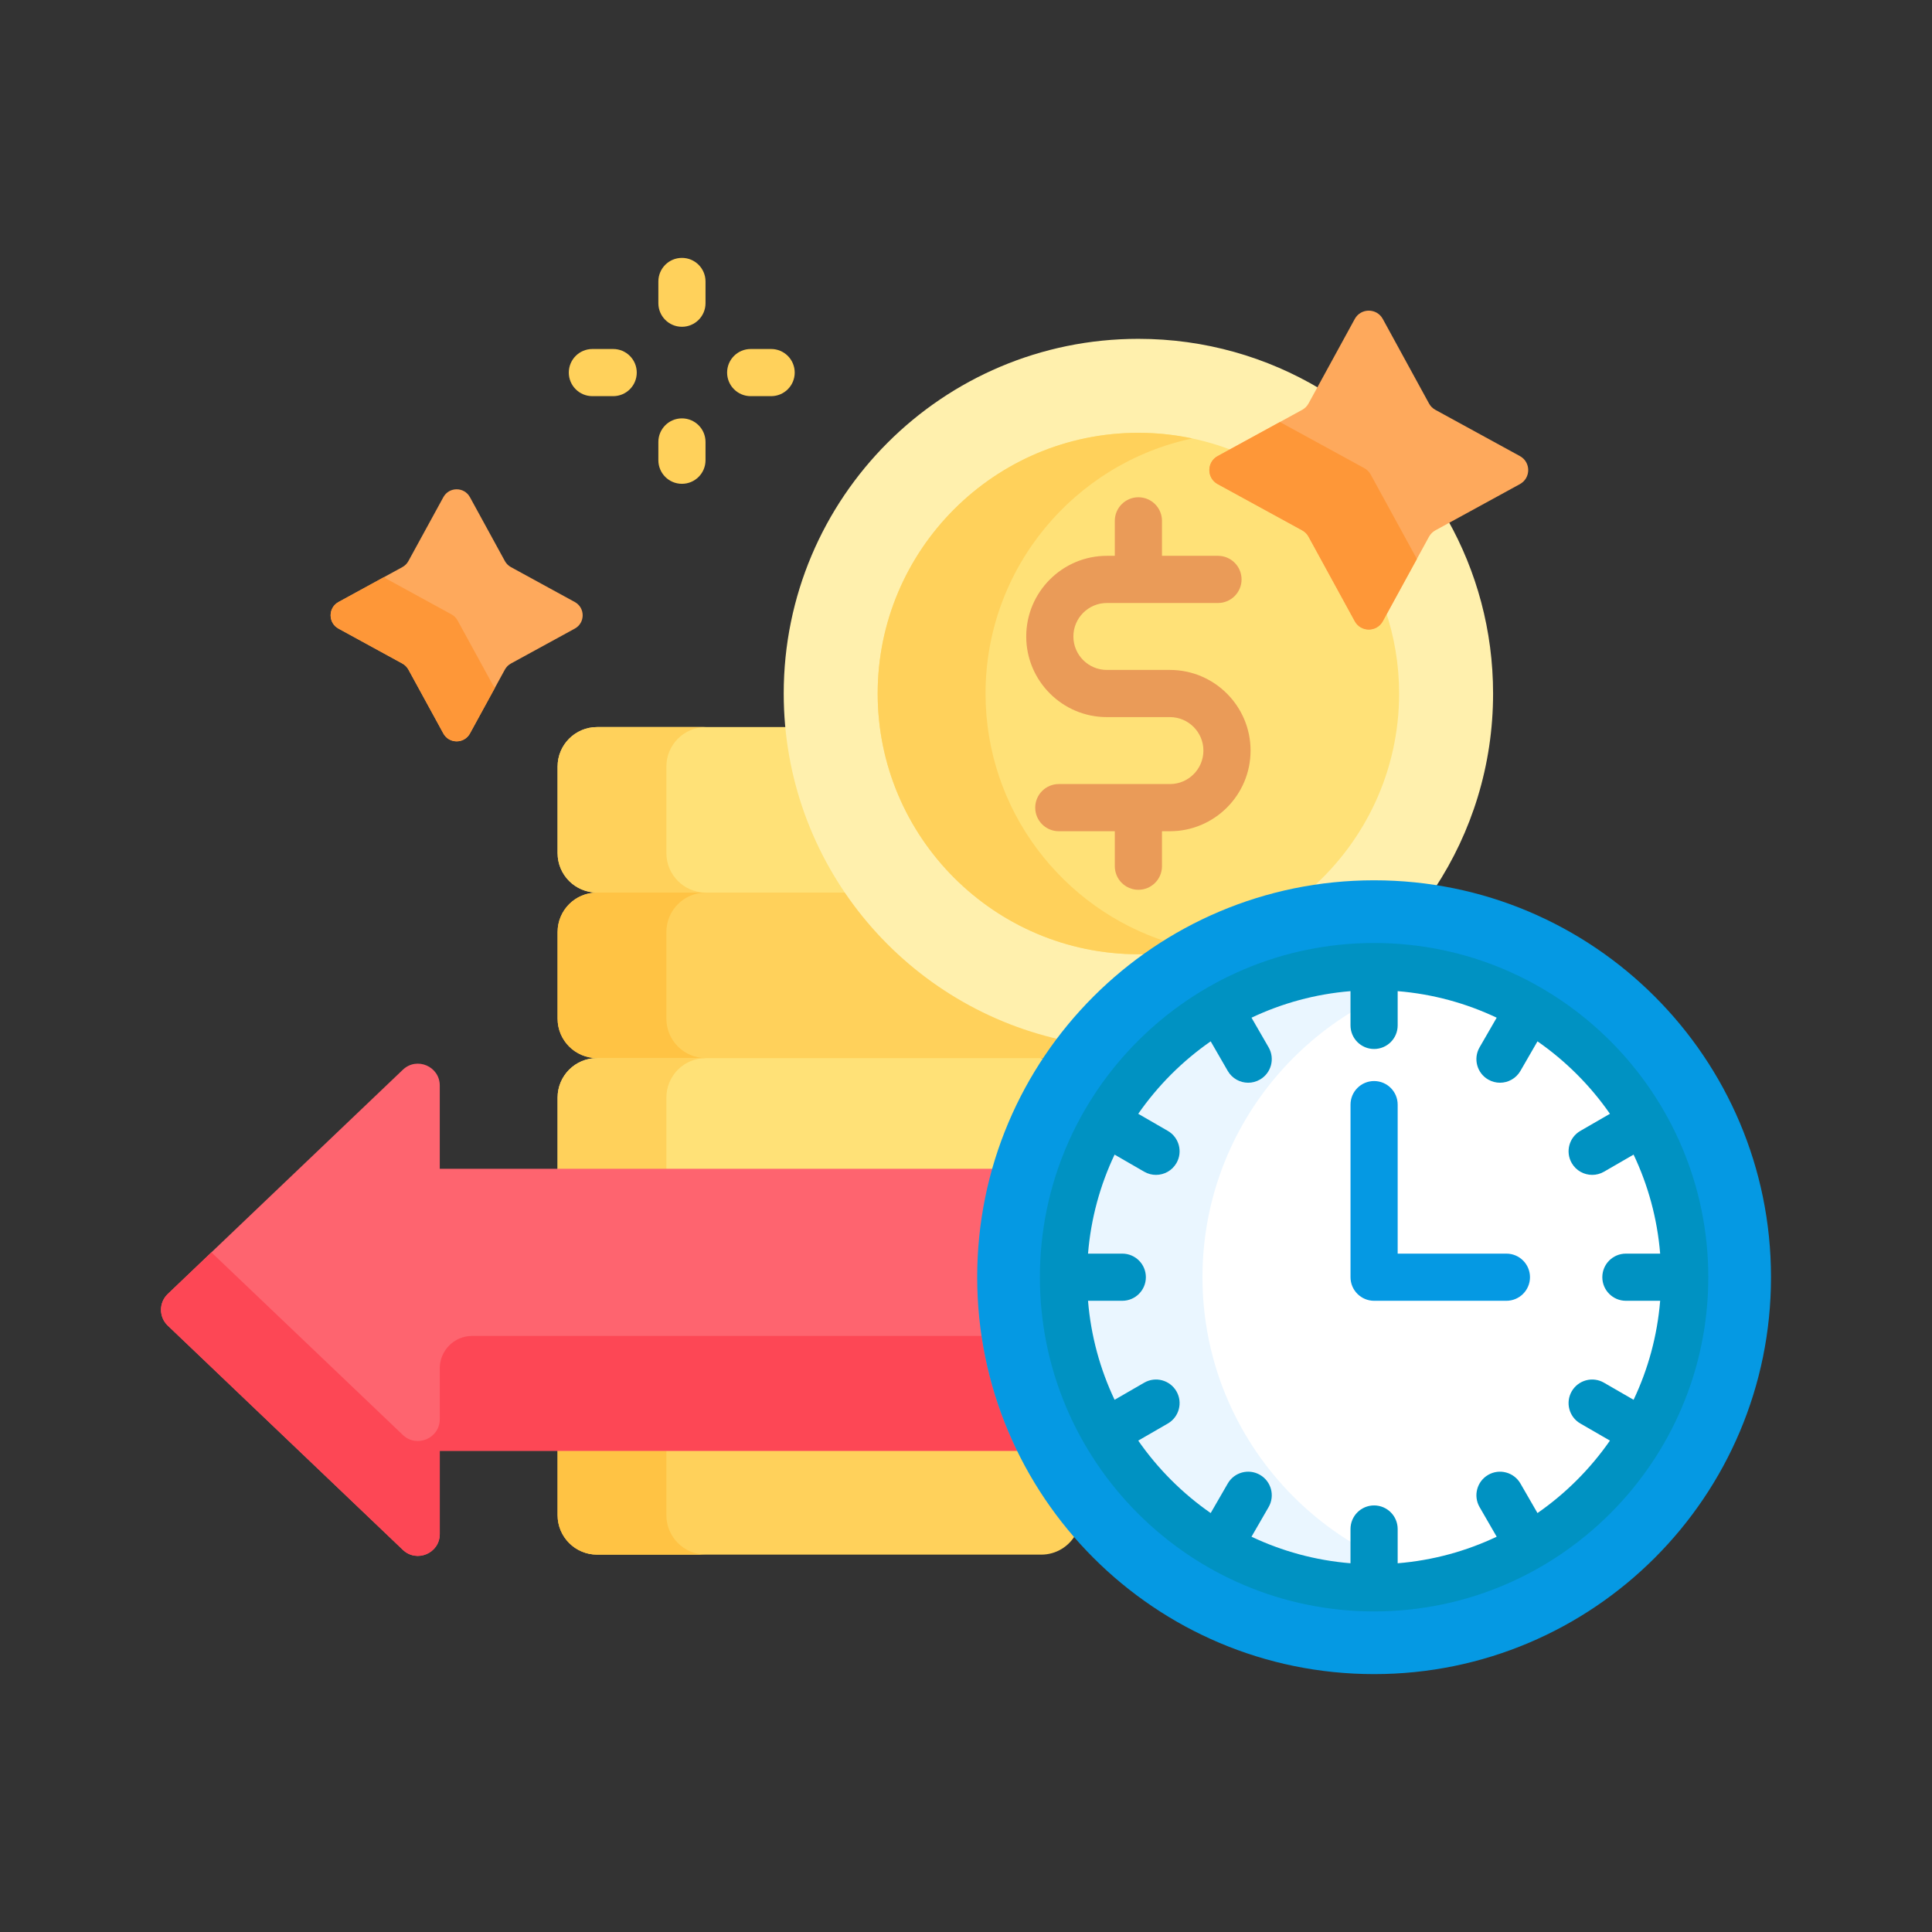 <svg xmlns="http://www.w3.org/2000/svg" width="120" height="120" viewBox="0 0 120 120" fill="none"><rect x="0" y="0" width="120" height="120" fill="#333333" stroke="none"/><g clip-path="url(#clip0_74_2871)"><path d="M37.085 55.44L37.647 55.636H52.849C50.646 52.518 49.326 48.95 48.973 45.16H37.085C35.731 45.16 34.633 46.258 34.633 47.612V52.989C34.633 54.342 35.731 55.44 37.085 55.44Z" fill="#FFE177"></path><path d="M61.773 72.79L61.813 72.648C62.511 70.185 63.584 67.87 65.008 65.745C64.899 65.731 64.788 65.72 64.675 65.72L63.849 65.525H37.927L37.085 65.72C35.731 65.72 34.633 66.818 34.633 68.172V72.79H61.773Z" fill="#FFE177"></path><path d="M41.39 72.79V68.172C41.39 66.818 42.487 65.72 43.841 65.72H37.085C35.731 65.72 34.633 66.818 34.633 68.172V72.79H41.39Z" fill="#FFD15B"></path><path d="M41.39 52.989V47.612C41.39 46.258 42.487 45.16 43.841 45.16H37.085C35.731 45.16 34.633 46.258 34.633 47.612V52.989C34.633 54.343 35.731 55.44 37.085 55.44H43.841C42.487 55.44 41.39 54.342 41.39 52.989Z" fill="#FFD15B"></path><path d="M37.085 65.72H64.675C64.801 65.72 64.924 65.708 65.045 65.689C65.285 65.333 65.534 64.982 65.794 64.637L65.974 64.398L65.683 64.329C60.975 63.22 56.707 60.52 53.664 56.725C53.328 56.306 53.013 55.877 52.711 55.44H37.085C35.731 55.44 34.633 56.538 34.633 57.892V63.269C34.633 64.623 35.731 65.72 37.085 65.72Z" fill="#FFD15B"></path><path d="M41.39 63.269V57.892C41.39 56.538 42.487 55.44 43.841 55.44H37.085C35.731 55.44 34.633 56.538 34.633 57.892V63.269C34.633 64.623 35.731 65.72 37.085 65.72H43.841C42.487 65.72 41.39 64.623 41.39 63.269Z" fill="#FFC344"></path><path d="M63.348 90.027L63.295 89.917H34.633V94.109C34.633 95.463 35.731 96.561 37.085 96.561H64.675C65.599 96.561 66.403 96.049 66.821 95.293C65.448 93.701 64.277 91.934 63.348 90.027Z" fill="#FFD15B"></path><path d="M41.39 94.109V89.918H34.633V94.109C34.633 95.463 35.731 96.561 37.085 96.561H43.841C42.487 96.561 41.39 95.463 41.39 94.109Z" fill="#FFC344"></path><path d="M60.89 79.329C60.89 76.995 61.219 74.735 61.833 72.595H27.315V67.426C27.315 66.232 25.885 65.62 25.021 66.444L10.42 80.372C9.86 80.906 9.86 81.801 10.42 82.335L25.021 96.263C25.885 97.087 27.315 96.475 27.315 95.281V90.112H63.399C61.794 86.858 60.89 83.197 60.89 79.329Z" fill="#FE646F"></path><path d="M27.315 84.989V88.145C27.315 89.339 25.885 89.951 25.021 89.127L13.131 77.786L10.42 80.372C9.86 80.906 9.86 81.801 10.42 82.336L25.021 96.263C25.885 97.087 27.315 96.475 27.315 95.281V90.112H63.173C62.094 87.899 61.338 85.5 60.964 82.977H29.327C28.216 82.977 27.315 83.878 27.315 84.989Z" fill="#FD4755"></path><path d="M89.06 32.769C88.861 32.878 88.698 33.041 88.588 33.241L85.717 38.492C85.575 38.751 85.314 38.906 85.018 38.906C84.722 38.906 84.46 38.751 84.319 38.492L81.447 33.241C81.338 33.042 81.175 32.878 80.975 32.769L75.724 29.897C75.465 29.755 75.31 29.494 75.31 29.198C75.31 28.902 75.465 28.641 75.724 28.499L80.975 25.628C81.175 25.518 81.338 25.355 81.447 25.155L81.995 24.154C78.694 22.181 74.834 21.046 70.708 21.046C58.541 21.046 48.678 30.909 48.678 43.076C48.678 53.577 56.025 62.361 65.859 64.57C70.329 58.682 77.401 54.872 85.347 54.872C86.632 54.872 87.894 54.972 89.127 55.164C91.409 51.694 92.738 47.54 92.738 43.076C92.738 39.16 91.715 35.483 89.924 32.297L89.06 32.769Z" fill="#FFF0AD"></path><path d="M85.717 38.492C85.575 38.751 85.314 38.906 85.018 38.906C84.722 38.906 84.461 38.751 84.319 38.492L81.447 33.241C81.338 33.042 81.175 32.878 80.975 32.769L75.724 29.897C75.465 29.755 75.31 29.494 75.31 29.198C75.31 28.903 75.465 28.641 75.724 28.499L76.625 28.006C74.791 27.284 72.796 26.882 70.708 26.882C61.779 26.882 54.514 34.147 54.514 43.076C54.514 52.005 61.779 59.27 70.708 59.27C70.939 59.27 71.168 59.262 71.397 59.252C74.342 57.2 77.756 55.779 81.445 55.185C84.789 52.216 86.902 47.889 86.902 43.076C86.902 41.262 86.598 39.52 86.046 37.891L85.717 38.492Z" fill="#FFE177"></path><path d="M71.395 59.254C71.764 58.997 72.14 58.749 72.523 58.512C65.974 56.435 61.214 50.303 61.214 43.076C61.214 35.295 66.731 28.78 74.058 27.233C72.976 27.004 71.856 26.882 70.708 26.882C61.778 26.882 54.514 34.147 54.514 43.076C54.514 52.005 61.778 59.27 70.708 59.27C70.938 59.27 71.167 59.264 71.395 59.254Z" fill="#FFD15B"></path><path d="M72.667 41.611H68.75C67.603 41.611 66.67 40.679 66.67 39.532C66.67 38.386 67.603 37.453 68.75 37.453H75.651C76.46 37.453 77.116 36.797 77.116 35.988C77.116 35.179 76.46 34.523 75.651 34.523H72.173V32.351C72.173 31.542 71.517 30.886 70.708 30.886C69.899 30.886 69.243 31.542 69.243 32.351V34.523H68.75C65.988 34.523 63.741 36.77 63.741 39.532C63.741 42.294 65.988 44.541 68.75 44.541H72.667C73.813 44.541 74.746 45.474 74.746 46.62C74.746 47.767 73.813 48.699 72.667 48.699H65.765C64.956 48.699 64.3 49.355 64.3 50.164C64.3 50.973 64.956 51.629 65.765 51.629H69.243V53.801C69.243 54.61 69.899 55.266 70.708 55.266C71.517 55.266 72.173 54.61 72.173 53.801V51.629H72.667C75.429 51.629 77.675 49.382 77.675 46.62C77.675 43.858 75.428 41.611 72.667 41.611Z" fill="#EA9B58"></path><path d="M29.189 30.881L31.359 34.848C31.445 35.006 31.575 35.136 31.733 35.223L35.701 37.392C36.354 37.75 36.354 38.687 35.701 39.044L31.733 41.214C31.575 41.301 31.445 41.431 31.359 41.589L29.189 45.556C28.832 46.209 27.894 46.209 27.537 45.556L25.367 41.589C25.281 41.431 25.151 41.301 24.993 41.214L21.025 39.044C20.372 38.687 20.372 37.75 21.025 37.392L24.993 35.223C25.151 35.136 25.281 35.006 25.367 34.848L27.537 30.881C27.894 30.228 28.832 30.228 29.189 30.881Z" fill="#FEA95C"></path><path d="M30.59 42.504L28.42 38.536C28.334 38.378 28.204 38.248 28.046 38.162L24.078 35.992C23.999 35.949 23.929 35.896 23.869 35.838L21.026 37.393C20.373 37.75 20.373 38.688 21.026 39.045L24.993 41.215C25.151 41.301 25.281 41.431 25.368 41.589L27.538 45.556C27.895 46.209 28.832 46.209 29.189 45.556L30.745 42.713C30.686 42.653 30.633 42.583 30.59 42.504Z" fill="#FE9738"></path><path d="M85.888 19.811L88.759 25.062C88.85 25.229 88.987 25.365 89.154 25.456L94.404 28.328C95.092 28.704 95.092 29.692 94.404 30.069L89.154 32.941C88.987 33.032 88.85 33.169 88.759 33.335L85.888 38.586C85.511 39.274 84.523 39.274 84.147 38.586L81.275 33.335C81.184 33.169 81.047 33.032 80.881 32.941L75.63 30.069C74.942 29.692 74.942 28.704 75.63 28.328L80.881 25.456C81.047 25.365 81.184 25.229 81.275 25.062L84.147 19.811C84.523 19.123 85.512 19.123 85.888 19.811Z" fill="#FEA95C"></path><path d="M85.136 29.474C85.045 29.308 84.908 29.171 84.742 29.08L79.499 26.213L75.631 28.328C74.943 28.705 74.943 29.693 75.631 30.069L80.881 32.941C81.048 33.032 81.185 33.169 81.276 33.335L84.147 38.586C84.524 39.274 85.512 39.274 85.888 38.586L88.004 34.718L85.136 29.474Z" fill="#FE9738"></path><path d="M85.348 103.982C98.963 103.982 110 92.945 110 79.329C110 65.714 98.963 54.677 85.348 54.677C71.732 54.677 60.695 65.714 60.695 79.329C60.695 92.945 71.732 103.982 85.348 103.982Z" fill="#0599E3"></path><path d="M85.348 98.623C96.003 98.623 104.641 89.985 104.641 79.329C104.641 68.674 96.003 60.036 85.348 60.036C74.692 60.036 66.054 68.674 66.054 79.329C66.054 89.985 74.692 98.623 85.348 98.623Z" fill="white"></path><path d="M85.348 98.623C96.003 98.623 104.641 89.985 104.641 79.329C104.641 68.674 96.003 60.036 85.348 60.036C74.692 60.036 66.054 68.674 66.054 79.329C66.054 89.985 74.692 98.623 85.348 98.623Z" fill="white"></path><path d="M74.688 79.329C74.688 70.175 81.098 62.489 89.665 60.523C88.276 60.205 86.831 60.036 85.348 60.036C74.709 60.036 66.054 68.691 66.054 79.33C66.054 89.968 74.709 98.623 85.348 98.623C86.831 98.623 88.276 98.454 89.665 98.136C81.098 96.17 74.688 88.484 74.688 79.329Z" fill="#EAF6FF"></path><path d="M93.565 80.794H85.348C84.538 80.794 83.883 80.138 83.883 79.329V68.611C83.883 67.802 84.538 67.146 85.348 67.146C86.157 67.146 86.812 67.802 86.812 68.611V77.865H93.565C94.374 77.865 95.03 78.52 95.03 79.329C95.03 80.138 94.374 80.794 93.565 80.794Z" fill="#0599E3"></path><path d="M38.085 21.677H36.794C35.985 21.677 35.329 22.333 35.329 23.142C35.329 23.951 35.985 24.606 36.794 24.606H38.085C38.895 24.606 39.55 23.951 39.55 23.142C39.55 22.333 38.894 21.677 38.085 21.677Z" fill="#FFD15B"></path><path d="M47.897 21.677H46.627C45.818 21.677 45.162 22.333 45.162 23.142C45.162 23.951 45.818 24.606 46.627 24.606H47.897C48.706 24.606 49.361 23.951 49.361 23.142C49.361 22.333 48.706 21.677 47.897 21.677Z" fill="#FFD15B"></path><path d="M42.356 16.018C41.547 16.018 40.892 16.674 40.892 17.483V18.832C40.892 19.641 41.547 20.297 42.356 20.297C43.166 20.297 43.821 19.641 43.821 18.832V17.483C43.821 16.674 43.166 16.018 42.356 16.018Z" fill="#FFD15B"></path><path d="M42.356 25.986C41.547 25.986 40.892 26.642 40.892 27.451V28.585C40.892 29.395 41.547 30.05 42.356 30.05C43.166 30.05 43.821 29.395 43.821 28.585V27.451C43.821 26.642 43.166 25.986 42.356 25.986Z" fill="#FFD15B"></path><path d="M85.347 58.571C73.901 58.571 64.589 67.883 64.589 79.329C64.589 90.776 73.901 100.088 85.347 100.088C96.793 100.088 106.105 90.776 106.105 79.329C106.106 67.883 96.793 58.571 85.347 58.571ZM95.496 93.979L94.436 92.142C94.031 91.442 93.135 91.201 92.435 91.606C91.735 92.01 91.495 92.906 91.899 93.607L92.962 95.448C91.07 96.345 88.996 96.919 86.812 97.097V94.97C86.812 94.161 86.156 93.505 85.347 93.505C84.538 93.505 83.882 94.161 83.882 94.97V97.097C81.698 96.919 79.625 96.345 77.733 95.448L78.796 93.607C79.2 92.906 78.96 92.01 78.26 91.606C77.559 91.201 76.663 91.441 76.259 92.142L75.198 93.979C73.444 92.759 71.918 91.233 70.698 89.479L72.535 88.418C73.235 88.014 73.475 87.118 73.071 86.417C72.666 85.717 71.77 85.477 71.07 85.881L69.229 86.944C68.332 85.052 67.758 82.978 67.579 80.794H69.707C70.516 80.794 71.172 80.138 71.172 79.329C71.172 78.52 70.516 77.865 69.707 77.865H67.579C67.758 75.681 68.332 73.607 69.229 71.715L71.07 72.778C71.3 72.911 71.552 72.974 71.801 72.974C72.307 72.974 72.799 72.712 73.071 72.242C73.475 71.541 73.235 70.645 72.535 70.241L70.698 69.18C71.917 67.426 73.443 65.9 75.198 64.68L76.258 66.517C76.53 66.987 77.022 67.25 77.528 67.25C77.777 67.25 78.029 67.186 78.259 67.053C78.96 66.649 79.2 65.753 78.796 65.052L77.733 63.211C79.625 62.314 81.698 61.74 83.882 61.562V63.689C83.882 64.498 84.538 65.154 85.347 65.154C86.156 65.154 86.812 64.498 86.812 63.689V61.562C88.996 61.74 91.07 62.314 92.962 63.211L91.899 65.052C91.494 65.753 91.734 66.649 92.435 67.053C92.666 67.186 92.918 67.25 93.166 67.25C93.672 67.25 94.165 66.987 94.436 66.517L95.496 64.68C97.251 65.9 98.777 67.426 99.996 69.18L98.16 70.241C97.459 70.645 97.219 71.541 97.624 72.242C97.895 72.712 98.387 72.974 98.894 72.974C99.142 72.974 99.394 72.911 99.625 72.778L101.465 71.715C102.363 73.607 102.937 75.681 103.115 77.865H100.987C100.178 77.865 99.523 78.52 99.523 79.329C99.523 80.138 100.178 80.794 100.987 80.794H103.115C102.937 82.978 102.363 85.052 101.465 86.944L99.624 85.881C98.924 85.477 98.028 85.717 97.623 86.417C97.219 87.118 97.459 88.014 98.16 88.418L99.996 89.479C98.777 91.233 97.251 92.759 95.496 93.979Z" fill="#0092C2"></path></g><defs><clipPath id="clip0_74_2871"><rect width="100" height="100" fill="white" transform="translate(10 10)"></rect></clipPath></defs></svg>